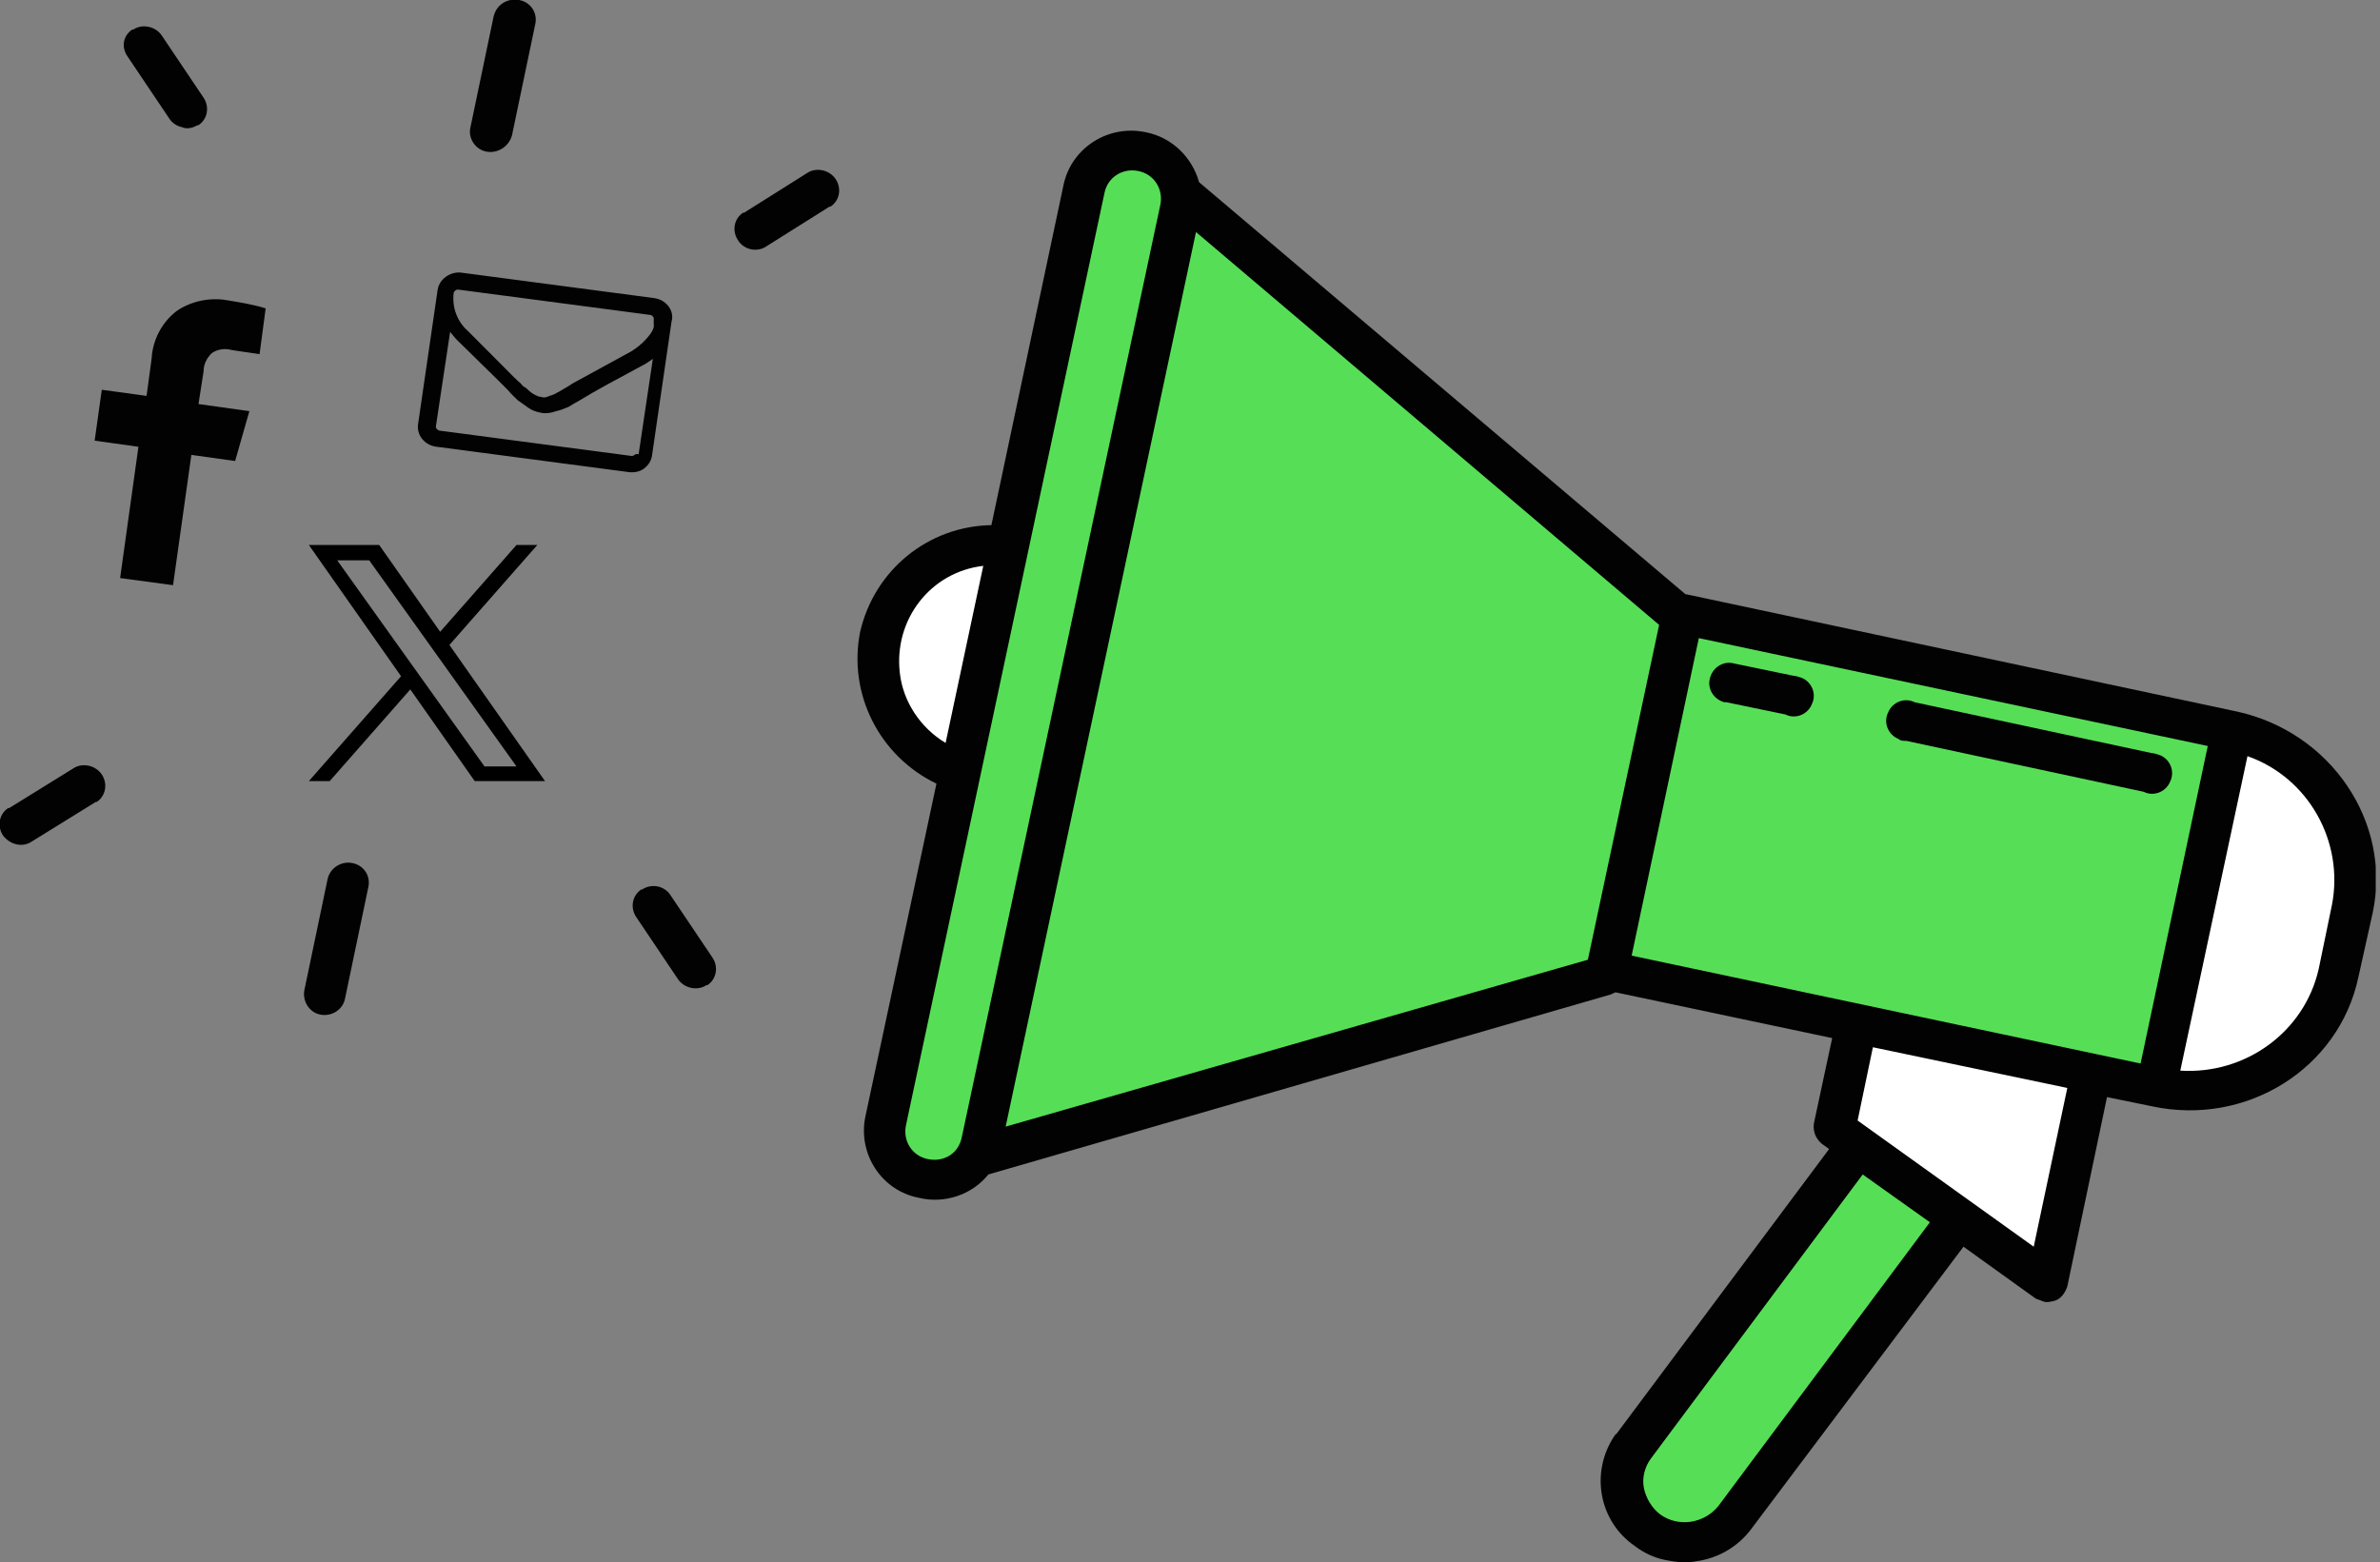<svg width="131" height="86" viewBox="0 0 131 86" fill="none" xmlns="http://www.w3.org/2000/svg">
<rect x="0" y="0" width="131" height="86" fill="#808080" stroke="none"/>
<g clip-path="url(#clip0_123_284)">
<path d="M90.706 84.264C92.219 85.328 94.348 85.048 95.469 83.591L109.083 65.327C110.147 63.87 109.811 61.853 108.411 60.789C108.355 60.789 108.355 60.733 108.299 60.733C106.786 59.668 104.657 59.948 103.536 61.405L89.922 79.669C88.858 81.126 89.194 83.143 90.594 84.208C90.65 84.208 90.706 84.264 90.706 84.264Z" fill="#57DE57"/>
<path d="M100.959 62.133L112.668 70.536L115.582 56.922L102.696 54.177L100.959 62.133Z" fill="white"/>
<path d="M48.462 35.016C47.566 38.602 49.751 42.188 53.337 43.084C56.922 43.981 60.508 41.796 61.404 38.21C62.301 34.624 60.116 31.039 56.53 30.142C56.474 30.142 56.418 30.086 56.306 30.086C52.776 29.302 49.247 31.487 48.462 35.016Z" fill="white"/>
<path d="M92.619 33.81L88.449 53.428L118.698 59.857L122.868 40.239L92.619 33.81Z" fill="#57DE57"/>
<path d="M118.719 59.836C123.201 60.844 127.683 58.043 128.748 53.561L129.476 50.031C130.317 45.493 127.403 41.123 122.865 40.227L118.719 59.836Z" fill="white"/>
<path d="M53.897 63.646L88.409 53.673L92.555 34.008L65.102 10.701L53.897 63.646Z" fill="#57DE57"/>
<path d="M50.872 64.879C52.328 65.215 53.729 64.318 54.065 62.862L64.99 11.486C65.27 10.029 64.318 8.572 62.861 8.292C61.405 8.012 60.004 8.909 59.668 10.365L48.743 61.741C48.463 63.198 49.415 64.599 50.872 64.879Z" fill="#57DE57"/>
<path d="M104.937 40.787L117.991 43.588C118.551 43.868 119.223 43.588 119.447 43.028C119.728 42.468 119.447 41.795 118.887 41.571C118.719 41.515 118.551 41.459 118.439 41.459L105.385 38.658C104.825 38.378 104.152 38.658 103.928 39.218C103.648 39.778 103.928 40.451 104.489 40.675C104.601 40.787 104.769 40.787 104.937 40.787Z" fill="#020202"/>
<path d="M95.02 38.658L98.27 39.331C98.83 39.611 99.502 39.331 99.726 38.77C100.006 38.21 99.726 37.538 99.166 37.314C98.998 37.258 98.83 37.202 98.718 37.202L95.468 36.529C94.908 36.361 94.292 36.697 94.124 37.314C93.956 37.874 94.292 38.49 94.908 38.658C94.908 38.658 94.964 38.658 95.02 38.658Z" fill="#020202"/>
<path d="M52.048 40.899L54.121 31.151C51.208 31.487 49.191 34.12 49.527 37.033C49.695 38.602 50.647 40.059 52.048 40.899ZM49.863 61.965C49.695 62.805 50.199 63.646 51.096 63.814C51.992 63.982 52.776 63.477 52.944 62.581L63.87 11.261C64.038 10.421 63.533 9.58 62.637 9.412C61.797 9.244 60.956 9.749 60.788 10.645L49.863 61.965ZM89.81 52.608L117.823 58.547L121.52 41.067L93.507 35.128L89.81 52.608ZM102.247 61.685L111.94 68.632L113.789 59.892L103.088 57.651L102.247 61.685ZM90.874 80.285C90.538 80.734 90.37 81.35 90.482 81.91C90.594 82.47 90.93 83.031 91.378 83.367C92.387 84.095 93.787 83.871 94.572 82.919L106.225 67.287L102.527 64.654L90.874 80.285ZM127.627 53.337L128.356 49.807C129.028 46.334 127.067 42.804 123.705 41.627L120.008 58.939C123.593 59.163 126.843 56.81 127.627 53.337ZM91.322 34.4L65.83 12.774L55.354 62.021L87.4 52.833L91.322 34.4ZM47.342 34.792C48.126 31.375 51.096 28.965 54.569 28.909L58.547 10.141C58.995 8.124 61.012 6.835 63.085 7.283C64.486 7.564 65.606 8.628 65.999 10.029L92.779 32.719H92.835L123.089 39.162C128.299 40.283 131.661 45.269 130.597 50.255L129.812 53.785C128.748 58.827 123.649 62.021 118.439 60.9L115.974 60.396L113.789 70.817C113.677 71.153 113.453 71.489 113.116 71.601C112.892 71.657 112.668 71.713 112.5 71.657C112.332 71.601 112.22 71.545 112.052 71.489L108.074 68.632L96.365 84.207C95.636 85.16 94.572 85.776 93.395 85.944C92.835 86.056 92.275 86 91.715 85.888C91.098 85.776 90.482 85.496 89.978 85.104C88.017 83.759 87.513 81.07 88.857 79.053C88.913 78.997 88.913 78.941 88.969 78.941L100.679 63.253L100.286 62.973C99.95 62.693 99.782 62.301 99.838 61.853L100.847 57.147L88.913 54.625C88.857 54.681 88.745 54.681 88.689 54.737L54.401 64.654C53.505 65.775 51.992 66.279 50.591 65.943C48.518 65.55 47.23 63.534 47.622 61.517L51.544 43.14C48.406 41.627 46.669 38.21 47.342 34.792Z" fill="#020202"/>
<path d="M26.78 8.348C26.164 8.236 25.772 7.619 25.884 7.059L27.172 0.896C27.34 0.224 27.957 -0.112 28.573 -0C29.189 0.112 29.581 0.672 29.47 1.288L28.181 7.451C28.013 8.068 27.396 8.46 26.78 8.348Z" fill="#020202"/>
<path d="M10.029 7.004C9.748 6.948 9.468 6.779 9.3 6.499L7.003 3.082C6.667 2.578 6.779 1.961 7.283 1.625C7.283 1.625 7.283 1.625 7.339 1.625C7.844 1.289 8.572 1.457 8.908 1.961L11.205 5.379C11.541 5.883 11.429 6.555 10.925 6.892C10.925 6.892 10.925 6.892 10.869 6.892C10.589 7.06 10.253 7.116 10.029 7.004Z" fill="#020202"/>
<path d="M42.188 13.558C41.964 13.726 41.627 13.783 41.347 13.726C41.067 13.67 40.787 13.502 40.619 13.222C40.283 12.718 40.395 12.046 40.899 11.71C40.899 11.71 40.899 11.71 40.955 11.71L44.429 9.524C44.933 9.188 45.661 9.356 45.997 9.861C46.334 10.365 46.221 11.037 45.717 11.373C45.717 11.373 45.717 11.373 45.661 11.373L42.188 13.558Z" fill="#020202"/>
<path d="M19.385 47.51C20.002 47.622 20.394 48.182 20.282 48.798L18.993 54.961C18.881 55.577 18.265 55.97 17.648 55.858C17.032 55.745 16.64 55.129 16.752 54.513L18.041 48.35C18.209 47.734 18.825 47.398 19.385 47.51Z" fill="#020202"/>
<path d="M36.193 48.798C36.473 48.854 36.753 49.023 36.921 49.303L39.218 52.72C39.554 53.224 39.442 53.897 38.938 54.233C38.938 54.233 38.938 54.233 38.882 54.233C38.378 54.569 37.65 54.401 37.313 53.897L35.016 50.479C34.68 49.975 34.792 49.303 35.297 48.966C35.297 48.966 35.297 48.966 35.352 48.966C35.577 48.798 35.913 48.742 36.193 48.798Z" fill="#020202"/>
<path d="M4.034 42.3C4.538 41.964 5.267 42.132 5.603 42.636C5.939 43.14 5.827 43.813 5.323 44.149C5.323 44.149 5.323 44.149 5.267 44.149L1.737 46.334C1.233 46.67 0.56 46.502 0.168 45.998C-0.168 45.493 -0.056 44.821 0.448 44.485C0.448 44.485 0.448 44.485 0.504 44.485L4.034 42.3Z" fill="#020202"/>
<path d="M12.494 16.527C11.541 16.359 10.477 16.583 9.693 17.143C8.908 17.76 8.404 18.712 8.348 19.721L8.068 21.794L5.603 21.457L5.21 24.259L7.62 24.595L6.611 31.822L9.524 32.215L10.533 25.043L12.942 25.379L13.726 22.634L10.925 22.242L11.205 20.449C11.205 20.057 11.373 19.721 11.653 19.441C11.99 19.216 12.382 19.16 12.774 19.273L14.287 19.497L14.623 16.976C13.895 16.751 13.166 16.639 12.494 16.527Z" fill="#020202"/>
<path d="M24.737 35.505L29.576 30H28.43L24.227 34.78L20.871 30H17L22.075 37.228L17 43H18.147L22.584 37.953L26.129 43H30L24.736 35.505H24.737ZM23.166 37.291L22.652 36.572L18.56 30.845H20.322L23.624 35.467L24.138 36.186L28.43 42.194H26.669L23.166 37.291V37.291Z" fill="black"/>
<path d="M36.766 16.825C36.57 16.593 36.325 16.453 35.983 16.407L25.412 15.012C25.118 14.965 24.776 15.058 24.531 15.244C24.286 15.43 24.139 15.663 24.09 15.942L23.014 23.333C22.916 23.938 23.356 24.496 23.992 24.589L34.563 25.983C34.857 26.03 35.2 25.983 35.444 25.797C35.689 25.611 35.836 25.379 35.885 25.1L36.962 17.708C37.059 17.383 36.962 17.057 36.766 16.825ZM35.591 18.638C35.347 18.917 35.053 19.149 34.759 19.335L31.529 21.102L31.236 21.288L30.844 21.52L30.502 21.706C30.355 21.753 30.257 21.799 30.11 21.846C30.012 21.892 29.914 21.892 29.767 21.846C29.669 21.846 29.572 21.799 29.474 21.753C29.376 21.706 29.229 21.613 29.131 21.52C29.033 21.427 28.935 21.334 28.837 21.288C28.74 21.241 28.691 21.102 28.544 21.009L28.299 20.776L25.754 18.22C25.167 17.708 24.873 16.918 24.971 16.128C24.971 16.081 25.02 16.035 25.069 15.988C25.118 15.942 25.167 15.942 25.216 15.942L35.787 17.336C35.836 17.336 35.836 17.336 35.885 17.383C35.934 17.383 35.934 17.429 35.934 17.429C35.934 17.429 35.934 17.476 35.983 17.476C35.983 17.522 35.983 17.522 35.983 17.569C35.983 17.615 35.983 17.615 35.983 17.662C35.983 17.662 35.983 17.708 35.983 17.755C35.983 17.801 35.983 17.801 35.983 17.848C36.032 18.08 35.836 18.359 35.591 18.638ZM34.906 25.053C34.857 25.1 34.808 25.1 34.759 25.1L24.188 23.705C24.139 23.705 24.09 23.659 24.041 23.612C23.992 23.566 23.992 23.519 23.992 23.473L24.776 18.266C24.922 18.452 25.069 18.638 25.216 18.777C26.342 19.893 27.271 20.776 27.957 21.474C28.152 21.706 28.348 21.892 28.495 22.032C28.691 22.171 28.887 22.311 29.082 22.45C29.278 22.59 29.523 22.683 29.816 22.729C30.061 22.776 30.355 22.729 30.599 22.636C30.844 22.59 31.04 22.497 31.285 22.404C31.431 22.311 31.676 22.171 31.921 22.032C32.753 21.52 33.878 20.916 35.347 20.126C35.542 20.033 35.738 19.893 35.934 19.754L35.151 25.007C34.955 24.96 34.955 25.053 34.906 25.053Z" fill="#020202"/>
</g>
<defs>
<clipPath id="clip0_123_284">
<rect width="130.765" height="86" fill="white"/>
</clipPath>
</defs>
</svg>
